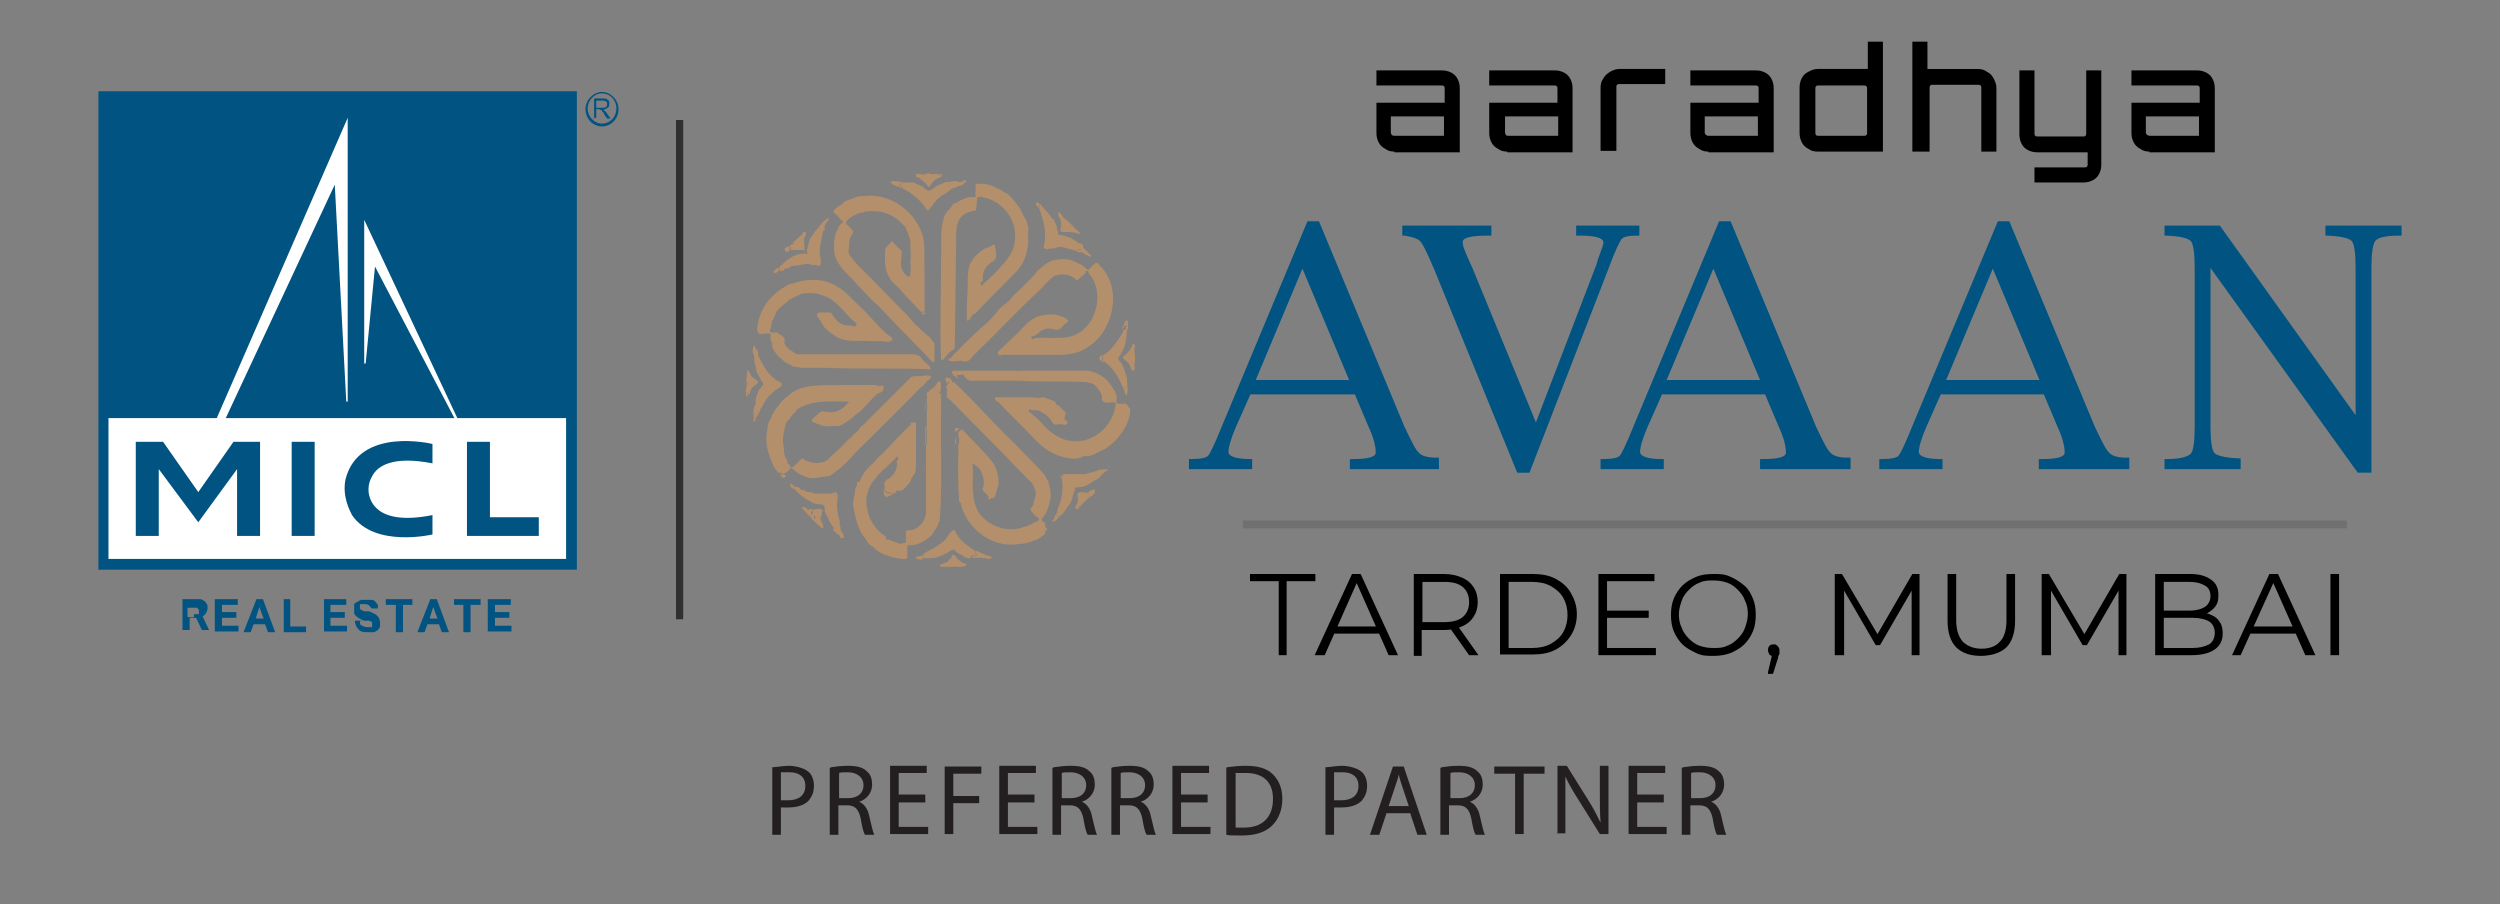 <?xml version="1.0" encoding="UTF-8"?>
<svg xmlns="http://www.w3.org/2000/svg" version="1.1" viewBox="0 0 348 125.9">
  <rect x="0" y="0" width="348" height="125.9" fill="#808080" stroke="none"/>
  <defs>
    <style>
      .cls-1 {
        stroke: #303030;
      }

      .cls-1, .cls-2 {
        fill: none;
        stroke-miterlimit: 10;
      }

      .cls-3 {
        fill: #015481;
      }

      .cls-4 {
        fill: #fff;
      }

      .cls-2 {
        stroke: #707070;
        stroke-width: 1.1px;
      }

      .cls-5 {
        fill: #231f20;
      }

      .cls-6 {
        fill: #b48f6c;
      }
    </style>
  </defs>
  <!-- Generator: Adobe Illustrator 28.6.0, SVG Export Plug-In . SVG Version: 1.2.0 Build 709)  -->
  <g>
    <g id="Layer_1">
      <g>
        <g>
          <path class="cls-3" d="M83.8,17.6c-1.3,0-2.3-1.1-2.3-2.4s1.1-2.4,2.3-2.4,2.3,1.1,2.3,2.4-1,2.4-2.3,2.4M82.7,16.5v-2.8h1.2c.3,0,.4,0,.6.1,0,.1.2.1.3.3,0,.1,0,.3,0,.4,0,.2,0,.4-.2.5s-.3.2-.6.3c0,.1.2.1.2.1,0,.1.2.2.3.4l.5.7h-.5l-.4-.6c0-.2-.2-.3-.3-.4,0-.1,0-.2-.2-.2s0-.1-.2-.1h-.4v1.2h-.4s0,.1,0,.1ZM83.1,15h.8c.2,0,.3,0,.4-.1,0,0,.2-.1.2-.2,0-.1,0-.2,0-.3s0-.2-.2-.3-.2-.1-.5-.1h-.8v1ZM83.8,13h0c-1.1,0-2,1-2,2.1s.9,2.1,2,2.1,2-.9,2-2.1-.9-2.1-2-2.1"/>
          <rect class="cls-3" x="13.7" y="12.7" width="66.6" height="66.6"/>
          <rect class="cls-4" x="15.1" y="58.2" width="63.7" height="19.6"/>
          <polygon class="cls-4" points="64.6 60.2 50.7 30.6 50.7 50.6 50.9 50.6 52.2 37.1 64.3 60.2 64.6 60.2"/>
          <polygon class="cls-4" points="48.4 16.4 29.3 60.2 30.4 60.4 46.6 25.7 48.2 55.9 48.4 55.9 48.4 16.4"/>
          <polygon class="cls-3" points="33 65.3 27.6 72.7 22.1 65.3 22.1 74.6 18.9 74.6 18.9 61.5 22.7 61.5 27.6 68.5 32.5 61.5 36.2 61.5 36.2 74.6 33 74.6 33 65.3"/>
          <rect class="cls-3" x="40.6" y="61.5" width="3.2" height="13.1"/>
          <polygon class="cls-3" points="68.2 72 68.2 61.5 65 61.5 65 74.6 67.1 74.6 68.2 74.6 75 74.6 75 72 68.2 72"/>
          <path class="cls-3" d="M60.2,64.5v-2.7s-10.2-2.5-12.1,4.9c-.5,2.4.6,4.4.9,5,3.1,4.6,11.2,2.7,11.2,2.7v-2.7c-8,1.6-8.8-2.2-8.9-3.3v-.4c0-.6.2-1.2.5-1.7.7-1.4,2.8-2.9,8.4-1.8"/>
          <path class="cls-3" d="M25.4,83.4h1.6c.4,0,.7,0,.9,0,.2,0,.4.2.6.3.1,0,.2.3.3.4.1.2.1.3.1.5,0,.3-.1.5-.2.7s-.3.4-.5.5l.9,1.9h-1l-.8-1.7h-.9v1.7h-1v-4.4ZM27,85.5c.2,0,.3,0,.4,0,.1,0,.2,0,.2,0q.1,0,.1-.2v-.3c0,0,0-.2-.1-.2,0,0-.1,0-.1-.2q-.1,0-.3,0h-1.1v1.3h.9ZM30,83.4h3.1v.8h-2.2v1h2v.8h-2v1.1h2.3v.8h-3.3v-4.5h.1ZM35.7,83.4h.9l1.7,4.6h-1l-.4-1.1h-1.6l-.4,1.1h-1l1.8-4.6ZM36.7,86.1l-.6-1.6-.5,1.6h1.1ZM39.4,83.4h1v3.8h2.2v.8h-3.1v-4.6s-.1,0-.1,0ZM45.1,83.4h3.1v.8h-2.2v1h2v.8h-2v1.1h2.3v.8h-3.2v-4.5ZM50.1,86.5c0,.3,0,.5.3.6s.4.2.7.2.3,0,.4,0c0,0,.2,0,.3,0q0,0,0-.2v-.2c0,0,0-.2,0-.3,0,0-.3-.2-.5-.2h-.6c-.2,0-.4-.2-.6-.3-.2,0-.3-.2-.5-.3,0,0-.2-.2-.3-.4,0-.2,0-.3,0-.6s0-.4,0-.6c0-.2.2-.3.4-.4s.3-.2.6-.3c.2,0,.5,0,.7,0,.3,0,.6,0,.8,0s.4.2.5.3c0,0,.2.3.3.4,0,.2,0,.3,0,.5h-.9c0,0-.2-.3-.3-.4s-.3-.2-.6-.2-.3,0-.4,0c0,0-.2,0-.3,0q0,0,0,.2c0,0,0,0,0,.2,0,.2,0,.3.2.4,0,0,.3.2.5.2h.6c.5.2.9.4,1.1.6.2.2.4.5.4,1s0,.4,0,.5c0,.2-.2.3-.3.5,0,0-.3.2-.5.3-.2,0-.5,0-.8,0-.6,0-1.1,0-1.4-.4-.3-.3-.5-.7-.5-1.2,0,0,.9,0,.9,0ZM55.1,84.2h-1.4v-.8h3.7v.8h-1.3v3.8h-1v-3.8ZM59.9,83.4h.9l1.7,4.6h-1l-.4-1.1h-1.6l-.4,1.1h-1l1.8-4.6ZM60.9,86.1l-.6-1.6-.5,1.6h1.1ZM64.6,84.2h-1.4v-.8h3.7v.8h-1.4v3.8h-1v-3.8h0ZM68,83.4h3.1v.8h-2.2v1h2v.8h-2v1.1h2.3v.8h-3.3v-4.5h0Z"/>
        </g>
        <g>
          <path class="cls-6" d="M141.3,33.2c.2-2.9-2-5.5-4.9-5.8-.3,0-.4.1-.4.4s-.1.8-.1,1.2-.1.3-.2.3c-2.8.5-2.6,2.3-2.6,4.7-.1,4.8-.1,9.5-.2,14.3,0,.2-.1.3-.2.4-.5.2-.7.6-1,.9-.2.2-.4.6-.7.5-.2-4.6,0-9.4,0-14.1.1-1.9-.2-3.9.4-5.7.2-.8.9-1.2,1.3-1.9.1-.2.3-.1.5-.2.6-.4,1.2-.7,2-.8.2,0,.7.2.6-.2-.1-.4.1-.9,0-1.2-.2-.6.6-.4,1-.4.9,0,1.8.5,2.6.9.3.2.6.4.9.5.9.9,1.7,1.9,2.2,3.1.1.2.3.4.4.7.1.5.4,1,.2,1.6.2,1.9-.3,4.1-1.7,5.5-1.9,1.9-3.8,3.8-5.7,5.8-.5,0-.5.6-.8.8-.5.5-.3-.5-.3-.8-.1-1.3.1-2.6.1-4s0-1.9.3-2.9c.5-1,1.3-1.8,2.3-2.3.3,0,.6-.2.9-.4.2-.2.3,0,.3.2.1.8.5,1.8-.5,2.2-.7.5-1.2,1.2-1.2,2.1s0,.5-.2.6c-.2.4,0,.8.3.3.9-.8,1.8-1.6,2.6-2.6,1.1-1.1,1.8-2.5,1.8-3.7Z"/>
          <path class="cls-6" d="M109.1,47.7c.3.5.6.9,1.2,1.2.3.2.5.5.9.4,5.1,0,10.3,0,15.3,0,.6,0,1.5,0,1.8.6.2.3.4.5.7.7.2.2.4.3.5.6.1.2-.1.3-.2.2-4.8-.2-9.6,0-14.3-.2-.9,0-1.8,0-2.6,0-.3,0-.7,0-1,0-.5-.2-.9,0-1.3-.4-.6-.2-1-.5-1.4-.9-.6-.4-.9-1-1.2-1.6,0,0,0-.2,0-.3v-.2c-.8-1.4.8-1.5-1.7-1.3-.2,0-.5-.5-.4-.7.2-2.5,1.6-4.5,3.7-5.8.3-.2.7-.5,1.2-.5,1.2-.5,2.4-.6,3.7-.5,1.8.2,3.3,1.2,4.5,2.5.9.9,1.9,1.8,2.7,2.7.9.9,1.7,2,2.8,2.7.2,0,.2.2.2.4s-.2,0-.3.2c-.3.2-.7,0-1,0-.5,0-1.1,0-1.6,0-1.6-.2-3.5.3-5-.7-.5-.4-1.1-.7-1.6-1.3-.3-.5-.5-1-.9-1.4-.2-.2,0-.6.3-.6h1.3c.2,0,.3,0,.4.2.5.9,1.3,1.7,2.4,1.6.3,0,.8.3,1,0,0-.2,0-.2,0-.3-1.6-1.2-2.7-3.4-4.8-3.9-.7-.3-1.3-.3-2.1-.3s-1.6.5-2.4.9c-.5.5-1,.8-1.5,1.3s-.5,1-.8,1.5-.2,1-.4,1.4c-.2.6.7.3,1.1.4.2.5.7.4.9.8h0c0,.5,0,.6.1.6Z"/>
          <path class="cls-6" d="M153,36.9c3.3,3,2.1,9-1.4,11.3-1.2.9-2.6,1.2-4.1,1.2-2.5,0-5,0-7.4,0-.2,0-.5,0-.7,0-.2.2-.4,0-.5-.2s.1-.3.2-.4c1.2-1.2,2.4-2.2,3.5-3.4.5-.6,1.2-1.1,2-1.4,1-.2,2-.4,3,0,.2,0,1.6.6.9.9-.3.2-.5.4-.7.7-.2.2-.6.4-.9.3-.9-.3-1.6-.2-2.3.4-.2.2-.5.5-.9.5-.2,0-.2.2-.1.3.1.2.2.2.3,0,1.9-.3,4,.3,5.8-.5,3.1-1.4,4.1-6.2,1.8-8.6,0,0,.1-.3-.2-.3s-.1.2-.2.3c-.2.2-.5.5-.7.6-.4.5-.5.5-1,0-.9-.5-1.7-.5-2.6-.2-.8.5-1.3,1.2-2,1.9-3.2,3-6.2,6.2-9.4,9.3-.3.4-.7.9-1.3.7-.4-.2-.8,0-1.2,0-.3,0-1.2,0-.8-.4.4,0,.5-.5.8-.7,1.2-1.2,2.4-2.4,3.6-3.5.8-.6,1.6-1.4,2.3-2.3.5-.8,1.5-1.2,2-1.9.4-.6,1-1,1.5-1.5.7-.8,1.5-1.4,2.1-2.3.6-.5,1.2-1.1,2-1.4.9-.2,1.9-.4,2.9,0,.6.3,1.4.5,1.9,1.1.2.2.4.2.5,0,.2-.3.5-.5.8-.8.1,0,.2,0,.2,0s0,.2.3.1c0,0-.1,0,0,0h0q-.1,0,0,0Z"/>
          <path class="cls-6" d="M124.8,68.5c0,0-.2,0-.2.2-.5-.2-1,0-1.3-.3,0,0,0-.2-.2-.2v-.3c.2,0,.2-.2,0-.4v-.2h0q0-.2,0-.2c.2,0,.2-.3.4-.4.4,0,.6-.5.9-.7.2-.3.3-.6.4-.9,0-.2.2-.5,0-.7,0-.2.2-.4.2-.6s0-.2,0-.2-.2,0-.2,0c-.4.5-.9.9-1.3,1.3-.9.8-1.7,1.6-2.3,2.6-.5,1-.8,2.1-.5,3.2.2,1.6,1.2,3.1,2.6,4,0,0,0,0,0,.2,0,.2.3.3.5.2.4.3.8.3,1.2.5.3.2.6,0,.9,0,.2,0,.2-.2.2-.2,0-.4,0-.8,0-1.1,0-.4,0-.5.5-.5,1.2,0,2.3-1.3,2.3-2.5v-4.1h0v-5.2c.1,0,.1,0,.1-.2v-2.2c0,0,0-.2-.1-.2h0c.1,0,.1-.2.1-.2v-1.9c.1-.4.1-.9,0-1.2v-.5h0v-.2c.1,0,.2,0,0-.2h0v-.2h0v-.2h0c0,0,0-.2.1-.2q0,0,.1,0c.2,0,.2-.2.2-.3.4-.2.8-.5,1-.9.1-.2.1-.3.3-.3s.3,0,.3.3c-.1.4.1.9-.2,1.2,0,0-.1.2.1.2h.1v.5c-.1,0-.1.2,0,.2v.8h0v1c-.1,5,.2,10.1-.2,15.2,0,.2-.2.2-.2.4-.1.6-.6.9-.8,1.5-.9.8-2,1.6-3.3,1.5-.2,0-.3,0-.2.2,0,.5,0,1,0,1.5,0,0,0,0-.2.2,0,0-.2,0-.2,0-1,0-1.9-.3-2.8-.6-.4-.2-1.1-.5-1.4-.9-.2-.2-.3-.3-.5-.4-.4-.2-.5-.6-.8-1-1-1.2-1.3-2.8-1.6-4.3-.2-.8.2-1.5.2-2.2,0-.4.3-.7.3-1.1s0-.2.2-.2.2,0,.2-.2c.4-1,1.1-1.8,1.9-2.5.4-.4.7-.9,1.2-1.2,1.4-1.5,2.8-3,4.3-4.4h.4c0,1.9,0,3.7,0,5.6s-.2,1.4-.5,2c-.2.2-.2.5-.3.7-.4.4-.7.9-1.2,1.2h-.8Z"/>
          <path class="cls-6" d="M124.4,33.8c.2.3.5.6.9.9.2.2.3.5.2.8,0,.6-.2,1.2,0,1.8.2.5.4.9.9,1.2.2,0,.3,0,.3-.2,0-.5.2-1.1,0-1.7.2-1.1,0-1.8,0-2.9,0-.3,0-.5-.2-.8,0-.4-.3-.7-.4-1.1,0-.2-.2-.4-.4-.5-1-1.2-2.6-2-4.4-1.9-.4,0-.9,0-1.2.2-.5,0-.9.2-1.4.5-.4.2-1.2.7-.8,1.2.3.2.5.5.8.8.2,0,0,.3,0,.4-.4.5-.5,1-.5,1.6s-.2.9,0,1.3c.9,1.4,2.2,2.4,3.3,3.6,1.4,1.4,2.7,2.8,4.1,4.2.8.6,1.3,1.6,2.1,2.2.5.5.9.9,1.4,1.3.4.2.6.7.9,1,.2.8,0,1.6.1,2.3,0,.2,0,.3-.2.4-.2,0-.2-.2-.3-.2-.8-.9-1.6-1.7-2.5-2.6-.9-1-1.9-1.9-2.9-3-.9-.9-1.7-1.9-2.7-2.7-.9-1-1.9-1.9-2.7-2.9-1.2-1.2-2.6-2.4-2.7-4.2,0-1.1,0-2.2.6-3,0-.4.3-.6.6-.8,0,0,0,0,0-.2s0,0-.2-.2c-.2,0-.2-.2-.2-.2-.2-.3-.5-.5-.8-.8,0-.2-.2-.2,0-.3.3-.5.8-.6,1.2-1,.5-.5,1.2-.5,1.7-.8.4-.2.9-.2,1.2-.2,3.7-.5,7.3,2.1,8.3,5.7.3,1.5.1,3.1.2,4.7v5.7c-.2,0-.3,0-.5,0-.9-1-1.9-1.9-2.8-3-.6-.7-1.5-1.2-1.8-2.2-.5-.9-.4-2.1-.4-3.1s.4-.6.4-1c.2,0,.3-.3.6-.3Z"/>
          <path class="cls-6" d="M133.2,52.6c-.1,0-.2-.2-.2-.2h0c0,0,0-.2-.1-.2-.3,0-.2-.4-.1-.6h.2c.1.2.2.2.2,0h.3c0,0,.1,0,.1,0,.5,0,1.2,0,1.7,0,0,0,.2,0,.2,0h3.9c.1,0,.2,0,.2,0h.5c0,0,.1,0,.2,0h.5q.1,0,.2,0h.5c.1.2.2,0,.3,0h6.9c.7,0,1.3,0,2,0s.1,0,.2,0h.4s.1,0,.1,0c1.4.2,2.6,1,3.3,2.1.4.6.9,1.3.7,2,0,.3.1.6.5.5.3,0,.6,0,.9,0,.1.2.3.4.4.6h.1c.2,2.1-1.8,4.8-3.7,5.8-.8.3-1.5.9-2.3.9s-.5,0-.8.2c-.7.2-1.4.2-2.1,0-1.7-.3-3.2-1.3-4.4-2.6-1.6-1.7-3.3-3.3-5-5.1-.2-.2-.5-.2-.5-.5s-.1-.2.1-.2c.9,0,1.9,0,2.9,0h2c.5,0,1,.2,1.6,0,.1,0,.2,0,.2,0,.4.2.9.3,1.3.5.2,0,.3.2.4.4,0,0,.1.2.2.2.3,0,.5.4.7.6.2.2.4.2.4.5h0v.3c-.2.4-.2.6.3.9,0,.7-1.1.2-1.6.4-.2,0-.4,0-.5-.3-.4-.7-1-1.2-1.8-1.6-.5-.2-.9,0-1.3-.2-.2,0-.2,0-.2.2s.1.2.2.2c.3.2.5.5.8.7s.5.5.7.7c1.6,1.9,3.8,3.2,6.4,2.4,2.1-.7,3.7-2.6,4-4.9.1-.2,0-.3-.2-.3-.6,0-1.8.3-1.7-.6,0-.7-.5-1.2-.9-1.7-.4-.4-.9-.4-1.3-.5-3-.2-6.1,0-9.1-.2-2.3,0-4.6,0-6.9,0-.5,0-.9-.5-1.2-.9-.5.2-.7,0-.8.1Z"/>
          <path class="cls-6" d="M122.3,54.7c-1.2.9-2,2.3-3.3,3.1-.4.5-1,.8-1.6,1.2-.5.4-1.1.3-1.7.3-.9.2-1.7-.2-2.6-.6-.5-.2.8-1,.9-1.2.2-.2.5-.3.9-.2,1.2.3,2.4-.2,3.1-1.2.4,0,.2-.5,0-.2-2.5,0-5.1-.3-7.2,1.2,0,.4-.5.5-.7.9s-.5.6-.7.9c-.2.9-.5,1.9-.4,2.8.2.9,0,1.7.6,2.4,0,0,0,.2,0,.3,0,.2.3.2.4.5,0,.2.3.3.5,0,.3-.3.6-.5.9-.9.2-.2.4-.2.6,0s.5.2.7.3c.6.2,1.3.2,2,0,.2,0,.3-.2.5-.3.9-.9,1.9-1.7,2.7-2.6.2-.3.4-.4.6-.5.2-.5.9-.7,1.1-1.2.2-.4.6-.5.9-.9.2-.2.5-.5.7-.7,1.9-1.9,3.7-3.7,5.6-5.6.6-.3,1.3,0,1.9-.2.3,0,.8-.2.9.2,0,0-.1.2-.2.3-.5.2-.7.9-1.2,1.1-3,3.1-6.2,6.2-9.3,9.3-1,1.2-2.2,2.3-3.5,3.1,0,0-.2,0-.2,0-.9,0-1.7.4-2.6.2-.8-.2-1.6-.6-2.2-1.2-.3-.2-.4-.2-.6.2-.2.2-.5.3-.7.5-.2-.2-.5-.2-.8-.2h0c-.2-.4-.5-.6-.6-.9-.7-1.5-1.3-3.3-.9-4.9,0-.7.2-1.4.6-1.9,0-.2,0-.3.2-.5.2-.5.6-.9.9-1.3.3-.5.8-.9,1.2-1.2,1.9-1.8,4.8-1.4,7.2-1.5,1.6,0,3.3,0,5,0,.6.2.6.5.5.8Z"/>
          <path class="cls-6" d="M131.8,55.1v-.2c.1-.3.2-.5,0-.9h0c.1-.3,0-.4.1-.6h.1q.1,0,.2-.2c.1-.2.2-.2.4,0,.1,0,.2,0,.2,0,3,2.8,5.6,5.9,8.6,8.7,1.3,1.4,2.7,2.7,4,4.2.2.2.2.6.5.8.1,0,0,.3.1.5.5,1.2.2,2.8-.4,4-.2.5-1,.9-.3,1.3q.1,0,.2.2c0,.5.1,1-.1,1.5-.4.2-.5.5-.9.6-.2.2-.3.2-.5.2-.9.5-1.9.5-2.9.6-3,.2-5.9-1.9-7-4.6-.1-.3-.3-.6-.3-1s0,0-.1-.2c-.2,0-.2-.3-.2-.5-.2-2.6-.1-5.1-.1-7.7.2-.2.1-.4.1-.6s.1-.2-.1-.3v-.5h0c-.1-.5.5-.4.5-.7,1.4,1.6,3,3,4.3,4.7.6.9.8,1.9.8,3-.2.6-.3,1.3-.6,1.9-.2,0-.3,0-.5,0-.3,0-.4-.5-.7-.6-.2-.2-.3-.3-.4-.5-.1,0-.1-.2,0-.2.3-.9.1-1.7-.3-2.5-.2-.5-.6-.5-.9-.9-.1-.2-.2,0-.2,0,.1,2.2-.3,4.6.7,6.5,1.2,2,3.7,3,6,2.4.5-.2,1.1-.3,1.6-.6.2-.2.5-.2.8-.4.2-.2.2-.4-.1-.5-.4-.2-.5-.5-.8-.8s-.1-.5.1-.7c.2-.2.2-.5.2-.7.2-.5.4-1,.2-1.6-.1-.2-.2-.4-.2-.5-.1-.3-.3-.5-.5-.7-.5-.4-.8-.9-1.2-1.2-3.3-3.5-6.7-6.8-10-10.2-.3-.1-.2-.3-.4-.4Z"/>
          <path class="cls-6" d="M105.4,57.9c0,0,0,.2-.2.2,0-.2-.2-.3-.2-.5,0-.3,0-.7,0-1,.2-.2.2-.5.2-.8,0-.5.2-.9.4-1.4,0-.2.2-.2.3-.4.2-.3.5-.6.2-.9s-.2-.2-.2-.3c-.2-.2-.2-.5-.4-.7-.3-.4-.2-.9-.4-1.4-.2-.5,0-.9-.2-1.4-.2-.3-.2-1,.2-1.3,0,0,0,0,0,.2,0,.2,0,.3.2.4.2.2.3.5.2.8.6,1.2,1.2,2.5,2.3,3.3.2.2.5.4.8.5s.3.5,0,.7c-.5.3-1,.6-1.4,1.1-.5.4-.7.9-1,1.4-.2.3-.4.6-.5,1-.2,0-.2,0-.2.2h0c-.2-.3-.3.1-.1.3Z"/>
          <path class="cls-6" d="M153.9,65.6h0q-.3,0-.2.2c-.2.2-.5.4-.6.6-.2.2-.5.4-.8.5-.7.5-1.4,1-2.3.9-.3,0-.4.2-.4.5-.3.6-.3,1.3-.7,1.9-.5.5-.7,1.2-1.3,1.6-.1,0-.1.2-.2.2,0-.3-.3-.2-.4-.4.2-.3.2-.6.3-1,.6-1.2.7-2.7.5-3.9h0v-.3c.2,0,.2-.2.2-.4.5,0,1.2,0,1.7,0,.4,0,.8,0,1.2,0,.8-.2,1.6-.3,2.3-.7.1.2.2.2.3,0,0,0,.2,0,.4.2Z"/>
          <path class="cls-6" d="M149.9,35c-.3-.2-.6-.2-.9-.3-.7-.2-1.4-.5-2-.2-.4.2-.8,0-1.2.2-.3,0-.6-.2-.5-.5.5-1.8-.1-3.7-.7-5.3.1-.2.2-.2.2-.5.2.1.2.3.4.5.3.3.6.6.9,1,.2.2.2.5.5.6.1,0,.1,0,.1,0,0,.5.5.8.4,1.2,0,.2.2.5.2.8s.2.2.3.2c.9.2,1.6.4,2.3,1,.3.2.8.2.9.5,0,.4-.1.5-.5.5-.3,0-.4.1-.4.2Z"/>
          <path class="cls-6" d="M108.4,37.3c.9-1,2.1-2,3.5-2s.3,0,.4-.3c.2-.9.3-1.7.9-2.4.2-.2.2-.3.3-.5.5,0,.6-.8,1.1-.2,0,0,0,0,0,.2-.2.9-.5,2.1-.5,3.1,0,.4.5,1.9-.2,1.8-.3-.2-.8,0-1.1-.2-.7-.2-1.5.2-2.3.2s-.2.2-.4.2-.5.2-.7.2-.2,0-.3.2c-.2.2-.4,0-.5.2-.1-.2-.1-.3-.1-.5Z"/>
          <path class="cls-6" d="M110.6,67.7c.3.2.7,0,.9.5.2,0,.5,0,.7.2.3.2.8,0,1.1.3h2.4c.3,0,.6.2.9.2,0,.9-.2,1.6,0,2.3,0,.5.2.9.3,1.4,0,.2,0,.4,0,.6-.2.2-.5.5-.8.4,0-.2-.2-.3-.3-.5-.2-.2-.3-.5-.5-.9-.2-.5-.6-.9-.5-1.5,0-.3-.2-.5-.6-.5-.9,0-1.4-.4-2.1-.8-.6-.4-1.1-.9-1.6-1.4,0,0-.2-.3.1-.3Z"/>
          <path class="cls-6" d="M156.9,45.8c-.1,1.3-.2,2.7-1.1,3.8-.2.2-.2.4,0,.6.5.5.7,1.2.9,1.9.2.4.2.9.2,1.3h0c.1.2,0,.3,0,.3-.3,0-.2.4-.5.4-.6-1.3-1.3-2.8-2.6-3.7,0-.2-.2,0-.2,0,0,0-.1,0-.1,0,0-.3.1-.7.1-1,.8-.4,1.4-1.2,1.9-1.9.3-.5.8-1,.9-1.6.2,0,.3,0,.3-.2s.1-.2.2-.2.1.2.1.2c-.2,0-.2.2,0,.3Z"/>
          <path class="cls-6" d="M133,26.1c-.7.1-1.1.8-1.7,1-.5.3-1.2.9-1.5,1.5-.2.2-.4.4-.5.6-.1.2-.2,0-.3,0-.8-1.3-2-2.3-3.4-3,0-.2,0-.3-.2-.4-.2-.1,0-.2,0-.2,0-.1.2-.1.2-.2h.9c0,.2,0,.1.2,0,.5-.1,1,.3,1.5.5.4.1.6.5.9.6q.2.1.4,0c.2-.2.5-.3.7-.5.3-.2.7-.3,1.1-.5.2-.1.4-.2.5-.2.4.1.8-.1,1.2-.1s.2-.1.2,0c0,.4,0,.8-.2,1Z"/>
          <path class="cls-6" d="M135,77.7c-.2,0-.5,0-.8-.2-.4-.4-1-.4-1.3-.9-.2-.2-.4,0-.5,0-.9.6-2,1.2-3.2,1.1-.2,0-.5,0-.7,0,0-.2,0-.3.1-.4s0,0-.1-.2c1-.6,2.2-1.1,3-1.9.3-.2,1.1-2,1.5-1.2.5,1.2,1.6,1.9,2.6,2.6.2.2.2.4.2.5.1,0,.2.2,0,.2-.1,0-.2,0-.2,0s-.1-.2-.2,0c0,0-.3,0-.4.4Z"/>
          <path class="cls-6" d="M147.6,31.8c.2-.3.1-.8,0-1.2,0-.2-.1-.2-.2-.4-.2-.2-.1-1,.2-.5.3.3.5.8,1,1,.5.5,1,1.1,1.6,1.6.1,0,.2.2.1.2-.1.2-.2,0-.2,0-.6-.2-1.2-.2-1.9-.2-.6,0-.6,0-.6-.5Z"/>
          <path class="cls-6" d="M158,48.2c-.2.5,0,1,0,1.6s-.1.7-.1,1.1c.1.2.1.7-.2.7s-.2-.2-.2-.2c-.2-.4-.3-.9-.7-1.1-.2-.2-.7-.5-.4-.7.5-.4,1-.9,1.2-1.5,0-.2.1-.2.2-.2,0,0,.2.1.2.3Z"/>
          <path class="cls-6" d="M134.6,78.6c-.5.5-1.6.2-2.3.3-.4,0-.9,0-1.2,0-.2,0-.2,0-.2-.2,0-.2.1-.2.2-.2.2,0,.5-.2.8-.3.2,0,.1-.3.3-.4.4,0,.2-.9.7-.5.3.5.7.8,1.2,1.1.1,0,.3,0,.5.2Z"/>
          <path class="cls-6" d="M131.1,24.6c-.6.2-1.2.5-1.5,1.1-.2.4-.4.4-.6,0-.3-.4-.7-.6-1-.9,0-.1-.2-.1-.3-.1s-.2-.1-.2-.2,0-.2,0-.2c.3-.3.9.1,1.2,0,0-.1.1-.1.2-.1,0,.1.1.1.1,0q.1-.1.2-.1c.3.2.6.2.9.1h.4c0,.3.4.1.5.4Z"/>
          <path class="cls-6" d="M109.9,34.3c0,0,.2-.2.3-.3.2,0,.3,0,.3-.3.4-.5.9-.8,1.3-1.2.2,0,.2,0,.4,0,0,0,0,.2,0,.2-.5.5-.2,1.2-.2,1.9s0,.2-.2.2c-.4,0-.7,0-1.1,0h-.6c-.1-.2-.1-.4-.1-.5,0,0,0,0,0,0Z"/>
          <path class="cls-6" d="M103.9,54.2v-.4c.2-.3.2-.5,0-.9,0-.4.3-.5.5-.9h0c.2.5.5.6.9.9.3.3.3.4,0,.6-.4.3-.8.5-.9,1.1,0,.2,0,.3-.3.3,0,0,0-.2,0-.3-.2,0,0-.2-.3-.4Z"/>
          <path class="cls-6" d="M151.5,69.3c-.2.3-.5.5-.7.7s-.3.5-.6.5c-.2,0-.2,0-.4,0v-.2c.4-.4.2-.9.2-1.2-.2-.9.9-.5,1.4-.5,0,0,0,0,.1,0,.6.3-.2.3,0,.7Z"/>
          <path class="cls-6" d="M114.2,72c0,.5.3.8.4,1.2,0,.2,0,.5-.2.3-.6-.5-1.2-.9-1.6-1.6-.5-.2-.7-.9-1.2-1.1.2-.5.5,0,.8,0-.2.5.8,0,.5.5,0,.3,0,.5.2.4.2,0,.2,0,.2.2,0,.2,0,.5.3.2h0c.4.1.5,0,.5,0Z"/>
          <path class="cls-6" d="M114.2,72c0,.2-.2.3-.4.2h0c-.3.3-.2,0-.3-.2,0,0,0-.2-.2-.2-.3,0-.4-.2-.2-.4.3-.5-.7,0-.5-.5.2,0,.3,0,.5,0,0,.2.2,0,.3,0,.3,0,.6-.2.9,0,.2,0,.2.2.2.3-.2,0,0,.4-.2.7Z"/>
          <path class="cls-6" d="M135,77.7c.2-.2.4-.2.5-.4,0,0,.1,0,.2,0,.1.2.2.2.2,0,.2,0,0-.2,0-.2-.1-.2-.1-.4-.2-.5.7.2,1.2.6,1.9.8.2,0,.4,0,.4.2,0,.2-.2.2-.5.2-.8-.3-1.8,0-2.5-.3Z"/>
          <path class="cls-6" d="M150.5,51.7c0,0-.1,0-.2,0-.7,0-1.3,0-2,0h-6.9c-.1,0-.2,0-.3,0,3.2,0,6.3,0,9.4,0Z"/>
          <path class="cls-6" d="M116,73.6c.4,0,.6-.2.8-.4.2,0,.2.2.2.3,0,.4.2.6.4.9,0,.2.2.5,0,.5-.2,0-.3,0-.4,0,0-.4-.7-.7-1.1-1.2Z"/>
          <path class="cls-6" d="M114.6,32c-.5-.6-.6.2-1.1.2.5-.5.8-1.2,1.4-1.6,0,0,.2,0,.2-.2s0,0,.2,0c.2.2,0,.3-.2.5-.2.3-.4.5-.3.9,0,.2,0,.3-.2.3Z"/>
          <path class="cls-6" d="M149.9,35c0,0,.1-.2.2-.2.4,0,.5,0,.5-.5.4.4.8.8,1.2,1.2.1,0,.2.2.1.2-.1,0-.2,0-.2,0-.3-.2-.7-.2-.9-.5-.3-.2-.7,0-.9-.2Z"/>
          <path class="cls-6" d="M104.5,52h0c-.2.3-.5.5-.5.9s0,.6,0,.9c-.2-.7,0-1.5,0-2.2s0-.2,0-.2,0,0,0,.2,0,0,0,0c.2,0,.3.1.3.3Z"/>
          <path class="cls-6" d="M125.5,25.4c0,.1,0,.1-.2.2s-.2.2,0,.2c.2.1.2.2.2.4-.5-.3-1.2-.3-1.6-.9.6-.2,1.1,0,1.6,0Z"/>
          <path class="cls-6" d="M133,26.1c0-.2.1-.5.1-.8.4,0,.8.1,1.1-.2.1-.1.2,0,.3.1s-.1.2-.2.2c-.3.5-.8.4-1.3.7Z"/>
          <path class="cls-6" d="M123,68.2c0,0,.2,0,.2.2.3.5.9.2,1.3.3-.8.3-1.5,1.1-1.5-.5Z"/>
          <path class="cls-6" d="M151.5,69.3c-.2-.4.5-.5-.1-.8,0,0,0,0-.1,0,.2,0,.3,0,.5-.2s.3,0,.5-.2c.1,0,.1,0,.1.2.1.6-.6.7-.9,1.1Z"/>
          <path class="cls-6" d="M145,74.4c.2-.5.1-1,.1-1.5.2.2.5.5.6.7.1,0,.2.2,0,.2-.2.1-.5.4-.7.6Z"/>
          <path class="cls-6" d="M105,56.6c0,.3.2.7,0,1,0,.2.2.3.2.5,0,.2,0,.6-.3.6s0,0,0-.2c.1-.5-.2-1.4.1-1.9Z"/>
          <path class="cls-6" d="M122.3,54.7c0-.3,0-.6,0-1,.2,0,.4,0,.5,0,0,0,.2,0,.2,0,0,.2,0,.3,0,.4,0,.2-.2.4-.5.6Z"/>
          <path class="cls-6" d="M156.4,54.1c.3,0,.2-.4.5-.4.1.5.1.9-.1,1.4-.2-.3-.3-.7-.4-1Z"/>
          <path class="cls-6" d="M128.4,77.3c.1,0,.2,0,.1.2-.1.2-.1.3-.1.4-.3,0-.6,0-1-.2.3-.4.8-.2,1-.4Z"/>
          <path class="cls-6" d="M146.9,71.7c.2,0,.5,0,.4.4-.2.3-.4.4-.6.5,0,0-.1,0-.2,0,0,0-.1,0,0-.2.3-.1.3-.5.4-.8Z"/>
          <path class="cls-6" d="M109,47.4c-.2-.4-.8-.3-.9-.8.7-.1.8,0,.9.8Z"/>
          <path class="cls-6" d="M132.5,53.3c0,0-.1.2-.2,0-.2-.2-.3-.2-.4,0,0,0-.1,0-.2,0,.1-.2-.2-.4-.1-.5,0-.2.1-.3.4-.2.3,0,.4.2.5.4Z"/>
          <path class="cls-6" d="M156.9,45.8c0,0,0-.2-.1-.3,0,0,.1-.2-.1-.2s-.2,0-.2.2c-.1.2-.2.3-.3.2.2-.2.2-.5.4-.9,0,0,.1-.2.2-.2s.2,0,.2.2c0,.5,0,.7,0,1Z"/>
          <path class="cls-6" d="M153.5,49.4c0,.3-.1.7-.1,1-.5-.4-.5-.8.1-1Z"/>
          <path class="cls-6" d="M108.4,37.3c0,.2,0,.3,0,.4-.2.2-.5.5-.7.2,0,0,0-.2,0-.2.2,0,.2-.3.5-.4Z"/>
          <path class="cls-6" d="M109.9,34.3c.2,0,0,.2,0,.2,0,0,0,.2,0,.3,0,.2-.3.4-.5.2-.4-.3,0-.6.3-.7Z"/>
          <path class="cls-6" d="M128.8,59.4c.1,0,.1,0,.1.2v2.2c0,0,0,.2-.1.2,0-.9,0-1.7,0-2.6Z"/>
          <path class="cls-6" d="M153.9,65.6c-.2,0-.3-.2-.5,0-.1,0-.2,0-.3,0,.4,0,.7-.4,1.1-.3h0c0,.2-.2.2-.3.4Z"/>
          <path class="cls-6" d="M148.3,59.2c-.5-.2-.6-.5-.3-.9.1.3.3.5.3.9Z"/>
          <path class="cls-6" d="M133.5,59.7c-.1.3-.5.2-.5.5-.2-.4,0-.9.5-.5Z"/>
          <path class="cls-6" d="M108.6,66c.2,0,.5,0,.8.2,0,.2-.2.3-.3.3-.4,0-.3-.3-.5-.5Z"/>
          <path class="cls-6" d="M149.9,70.5c.2,0,.3,0,.4,0,0,.2-.2.2-.2.3-.1,0-.2.2-.3,0-.3-.3,0-.3.1-.5Z"/>
          <path class="cls-6" d="M110.6,67.7c-.3,0-.2.2-.2.4-.2-.2-.5-.4-.4-.8.3.2.5.2.6.4Z"/>
          <path class="cls-6" d="M144.7,28.4c.1.2-.1.3-.2.5-.1-.2-.5-.5-.2-.7.1-.1.2.1.2.1,0-.1.2,0,.2.1Z"/>
          <path class="cls-6" d="M116.6,68.9c-.3,0-.6-.2-.9-.2.2-.2.5,0,.5-.2.1,0,.3,0,.4.4Z"/>
          <path class="cls-6" d="M103.9,54.2c.2.2,0,.4.2.6,0,0,0,.2,0,.3-.3.4-.3-.7-.3-.9Z"/>
          <path class="cls-6" d="M156.8,57.2h0c-.1-.2-.4-.4-.5-.6.5,0,.6,0,.5.6Z"/>
          <path class="cls-6" d="M132.8,51.6c0,.2-.2.5.1.6.1,0,.1.2.1.2-.3,0-.4-.4-.5-.5,0-.3.2-.3.3-.3Z"/>
          <path class="cls-6" d="M152.9,36.9c0,0,0,.2-.1.2s-.1,0-.2-.2c0,0-.1,0-.2,0,0-.3.5-.4.5,0h0q-.1,0,0,0t0,0Z"/>
          <path class="cls-6" d="M128.8,56c.1.4.1.9,0,1.2,0-.3,0-.7,0-1.2Z"/>
          <path class="cls-6" d="M131.1,24.6c-.1-.3-.5-.2-.6-.3.2-.1.5-.2.6.1.1,0,.2,0,0,.2Z"/>
          <path class="cls-6" d="M130,24.3c-.3.2-.6.2-.9-.1.3,0,.6,0,.9.1Z"/>
          <path class="cls-6" d="M124.4,33.8c-.2,0-.3.3-.5.3,0-.2,0-.4.3-.5,0,0,0,0,.2.2Z"/>
          <path class="cls-6" d="M112.1,32.6c-.2,0-.2-.2-.4,0,0,0,0-.4.3-.3.2,0,.3,0,0,.4Z"/>
          <path class="cls-6" d="M105.4,57.9c-.2-.2-.2-.5.2-.5,0,.2,0,.3-.2.5Z"/>
          <path class="cls-6" d="M133,61c.2,0,.1.2.1.3,0,.2.1.5-.1.6-.1-.2,0-.6,0-.9Z"/>
          <path class="cls-6" d="M128.3,43.5c.2,0,.3,0,.5,0,.1.4-.5.3-.5,0Z"/>
          <path class="cls-6" d="M137.5,69.2c.2,0,.3,0,.5,0,0,.4-.4.4-.5,0Z"/>
          <path class="cls-6" d="M131.8,54.2c.2.2.1.5,0,.9v-.9Z"/>
          <path class="cls-6" d="M123.7,75.2c-.2,0-.5,0-.5-.2s0-.2,0-.2c0,.2,0,.3.4.4Z"/>
          <path class="cls-6" d="M127.1,59h-.4c0,0,0-.2.3-.2,0,0,0,0,0,.2Z"/>
          <path class="cls-6" d="M118,55.8c.3-.2.5.2,0,.2,0-.1,0-.2,0-.2Z"/>
          <path class="cls-6" d="M147.9,66.1c0,.2,0,.3-.2.4-.1,0-.1-.3.2-.4Z"/>
          <path class="cls-6" d="M131.8,53.6c0,.2.1.3-.1.5,0-.2,0-.4.1-.5Z"/>
          <path class="cls-6" d="M110.5,33.6c0,.2-.2.2-.3.3,0,0,.1-.2.3-.3Z"/>
          <path class="cls-6" d="M123.1,67.5q.2.2,0,.4v-.4Z"/>
          <path class="cls-6" d="M113.3,70.9q-.2,0-.3,0c0,0,.2,0,.3,0Z"/>
          <path class="cls-6" d="M129.3,54.4c0,.2-.1.3-.2.3,0,0,.1-.2.2-.3Z"/>
          <path class="cls-6" d="M131.8,55.1c.2,0,.1.2.1.3-.1,0-.1,0-.1-.3Z"/>
          <path class="cls-6" d="M133.2,51.6c-.1.2-.2.2-.2,0,0,0,.2,0,.2,0Z"/>
          <path class="cls-6" d="M133.2,52.6c.1-.2.2,0,.2.2-.1-.1-.2-.1-.2-.2Z"/>
          <path class="cls-6" d="M153.6,65.7q-.1-.2.2-.2c0,.2,0,.2-.2.2Z"/>
          <path class="cls-6" d="M109.1,47.7c-.2,0,0-.2,0-.2,0,.1,0,.2,0,.2Z"/>
          <path class="cls-6" d="M154.2,65.1c0-.2.3,0,0,0h0Z"/>
          <path class="cls-6" d="M105.6,57.4q0-.2.2-.2t-.2.2Z"/>
          <path class="cls-6" d="M139.5,51.6c-.1,0-.2,0-.2,0h.2Z"/>
          <path class="cls-6" d="M153.5,50.4c.1,0,.2,0,.2,0-.1.1-.1,0-.2,0Z"/>
          <path class="cls-6" d="M128.7,64.7v.4c-.1-.1-.1-.2,0-.4Z"/>
          <path class="cls-6" d="M130.9,55.6q-.1,0,0-.2c.1,0,0,0,0,.2Z"/>
          <path class="cls-6" d="M126.5,25.5c0,0-.2.1-.2,0q.2-.1.2,0Z"/>
          <path class="cls-6" d="M140.1,51.6q-.1,0-.2,0h.2Z"/>
          <path class="cls-6" d="M135.4,51.6c0,0-.2,0-.2,0h.2Z"/>
          <path class="cls-6" d="M128.8,55.2q.1,0,0,.2c0,0,0-.2,0-.2Z"/>
          <path class="cls-6" d="M140.7,51.6c0,0-.1,0-.2,0h.2Z"/>
          <path class="cls-6" d="M124.8,68.5h0s0,0,0,0Z"/>
          <path class="cls-6" d="M129,24.3c0,.1-.1.1,0,0q-.1,0,0,0Z"/>
          <path class="cls-6" d="M129,54.9q-.1,0,0,0c-.1,0-.1,0,0,0Z"/>
          <path class="cls-6" d="M130.9,55q-.1,0,0,0c0,0,0,0,0,0Z"/>
          <path class="cls-6" d="M148,58.1c0-.1-.1-.1,0,0q0-.1,0,0Z"/>
          <path class="cls-6" d="M130.9,56.4s0,0,0,0c.1,0,0,0,0,0Z"/>
          <path class="cls-6" d="M151,51.8q-.1,0,0,0c-.1-.1,0,0,0,0Z"/>
          <path class="cls-6" d="M110.5,34.7q0,0,0,0c0,0,0,.1,0,0Z"/>
          <path class="cls-6" d="M114.6,68.7c0,0,0-.1,0,0q0-.1,0,0Z"/>
        </g>
        <line class="cls-1" x1="94.6" y1="16.7" x2="94.6" y2="86.2"/>
        <g>
          <path class="cls-3" d="M174.1,54.8l-2,4.5c-.8,1.8-1.1,3-1.1,3.6s1,1,3,1h.3v1.4h-8.8v-1.4h.4c1.3,0,2.1-.2,2.3-.5.2-.2.9-1.6,1.9-4.1l11.9-28.5h1.6l11.9,28.6c1,2.1,1.6,3.3,2,3.6.3.4,1.1.7,2.3.7h.5v1.6h-12.4v-1.4h.4c2.2,0,3.2-.3,3.2-.9,0-.9-.3-2.1-1-3.6l-1.9-4.5h-14.6c0,0,.1,0,.1,0ZM174.8,52.9h13l-6.5-15.5-6.5,15.5Z"/>
          <path class="cls-3" d="M211.2,65.8l-11.6-28.4c-1-2.3-1.6-3.6-2-3.9-.3-.3-1-.5-2-.7h-.4v-1.4h12.4v1.4h-.5c-2.4,0-3.5.3-3.5.9s.4,1.5,1.4,3.7l8.8,21.4,8.2-21.4c.2-.4.3-.9.4-1.2.4-1.2.8-2.1.8-2.4,0-.7-1.1-1-3.3-1h-.5v-1.4h8.8v1.4h-.5c-1.1,0-1.8.2-2,.5s-.9,1.6-1.8,4.1l-11,28.4s-1.7,0-1.7,0Z"/>
          <path class="cls-3" d="M231.4,54.8l-2,4.5c-.8,1.8-1.1,3-1.1,3.6s1,1,3,1h.3v1.4h-8.8v-1.4h.4c1.3,0,2.1-.2,2.3-.5.2-.2.9-1.6,1.9-4.1l11.9-28.5h1.6l11.9,28.6c1,2.1,1.6,3.3,2,3.6.3.4,1.1.7,2.3.7h.5v1.6h-12.6v-1.4h.4c2.2,0,3.2-.3,3.2-.9,0-.9-.3-2.1-1-3.6l-1.9-4.5h-14.6c0,0,.3,0,.3,0ZM232,52.9h13l-6.5-15.5-6.5,15.5Z"/>
          <path class="cls-3" d="M270.2,54.8l-2,4.5c-.8,1.8-1.1,3-1.1,3.6s1,1,3,1h.3v1.4h-8.8v-1.4h.4c1.3,0,2.1-.2,2.3-.5.2-.2.9-1.6,1.9-4.1l11.9-28.5h1.6l11.9,28.6c1,2.1,1.6,3.3,2,3.6.3.4,1.1.7,2.3.7h.5v1.6h-12.6v-1.4h.4c2.2,0,3.2-.3,3.2-.9,0-.9-.3-2.1-1-3.6l-1.9-4.5h-14.6c0,0,.3,0,.3,0ZM270.9,52.9h13l-6.5-15.5-6.5,15.5Z"/>
          <path class="cls-3" d="M328.2,65.8l-20.5-28.5v22c0,2.1.2,3.3.5,3.7.3.4,1.4.7,3.3.8h.4v1.5h-10.6v-1.4h.4c1.9,0,3-.4,3.3-.8s.5-1.6.5-3.7v-22.1c0-2.1-.2-3.3-.5-3.7s-1.4-.7-3.3-.8h-.4v-1.4h7.7l18.9,26.4v-20.5c0-2.1-.2-3.3-.5-3.7s-1.4-.7-3.3-.8h-.4v-1.4h10.6v1.4h-.4c-1.9,0-3,.3-3.3.8s-.5,1.6-.5,3.7v28.5h-1.9Z"/>
        </g>
        <line class="cls-2" x1="173" y1="73" x2="326.7" y2="73"/>
        <g>
          <path d="M178,91.2v-10.3h-4v-1h9.1v1h-4v10.3h-1.1Z"/>
          <path d="M183,91.2l5.2-11.3h1.2l5.2,11.3h-1.3l-4.7-10.6h.5l-4.7,10.6h-1.4ZM185.1,88.2l.4-1h6.6l.4,1h-7.4Z"/>
          <path d="M196.8,91.2v-11.3h4.2c1,0,1.8.2,2.5.5s1.2.7,1.6,1.3c.4.6.6,1.3.6,2.1s-.2,1.5-.6,2.1-.9,1-1.6,1.3-1.5.5-2.5.5h-3.6l.5-.5v4.1h-1.1ZM198,87.2l-.5-.6h3.5c1.1,0,2-.2,2.6-.7s.9-1.2.9-2.1-.3-1.6-.9-2.1c-.6-.5-1.4-.7-2.6-.7h-3.5l.5-.6v6.8ZM204.5,91.2l-2.9-4.1h1.3l2.9,4.1h-1.3Z"/>
          <path d="M208.8,91.2v-11.3h4.6c1.2,0,2.3.2,3.2.7s1.6,1.1,2.1,2,.8,1.8.8,2.9-.3,2.1-.8,2.9-1.2,1.5-2.1,2-2,.7-3.2.7h-4.6ZM210,90.2h3.3c1,0,1.9-.2,2.6-.6.7-.4,1.3-.9,1.7-1.6s.6-1.5.6-2.4-.2-1.7-.6-2.4c-.4-.7-1-1.2-1.7-1.6s-1.6-.6-2.6-.6h-3.3v9.2Z"/>
          <path d="M223.7,90.2h6.8v1h-8v-11.3h7.8v1h-6.6v9.3ZM223.5,85h6v1h-6v-1Z"/>
          <path d="M238.5,91.3c-.9,0-1.6,0-2.4-.4s-1.4-.7-1.9-1.2-.9-1.1-1.2-1.8c-.3-.7-.4-1.5-.4-2.3s.1-1.6.4-2.3c.3-.7.7-1.3,1.2-1.8s1.2-.9,1.9-1.2c.7-.3,1.5-.4,2.4-.4s1.6,0,2.4.4c.7.3,1.3.7,1.9,1.2.6.5.9,1.1,1.2,1.8.3.7.4,1.5.4,2.3s-.1,1.6-.4,2.3c-.3.7-.7,1.3-1.2,1.8s-1.2.9-1.9,1.2c-.8.3-1.6.4-2.4.4ZM238.5,90.2c.7,0,1.3,0,1.9-.3.6-.2,1.1-.6,1.5-1s.8-.9,1-1.5.4-1.2.4-1.9-.1-1.3-.4-1.9c-.2-.6-.6-1.1-1-1.5s-.9-.8-1.5-1-1.2-.3-1.9-.3-1.3,0-1.9.3c-.6.2-1.1.6-1.5,1s-.8.9-1,1.5-.4,1.2-.4,1.9.1,1.3.4,1.9c.2.6.6,1.1,1,1.5s.9.8,1.5,1,1.2.3,1.9.3Z"/>
          <path d="M246.1,93.6l.7-3v.7c0,0-.4,0-.5-.2s-.2-.4-.2-.6c0-.3.1-.5.2-.6.2-.2.4-.2.6-.2s.4,0,.6.3c.2.2.2.4.2.6v.3c0,.1,0,.2-.1.3,0,0-.1.2-.1.4l-.7,2.2h-.7v-.2Z"/>
          <path d="M255.4,91.2v-11.3h1l5.2,8.8h-.5l5.1-8.8h1v11.3h-1.1v-9.5h.3l-4.7,8.1h-.6l-4.7-8.1h.3v9.5h-1.3Z"/>
          <path d="M275.7,91.3c-1.4,0-2.6-.4-3.4-1.2s-1.2-2.1-1.2-3.7v-6.5h1.2v6.4c0,1.3.3,2.3.9,3,.6.6,1.5,1,2.6,1s2-.3,2.6-1c.6-.6.9-1.6.9-3v-6.4h1.2v6.5c0,1.6-.4,2.9-1.2,3.7s-2.2,1.2-3.6,1.2Z"/>
          <path d="M284.2,91.2v-11.3h1l5.2,8.8h-.5l5.1-8.8h1v11.3h-1.1v-9.5h.3l-4.7,8.1h-.6l-4.7-8.1h.3v9.5h-1.3Z"/>
          <path d="M300,91.2v-11.3h4.9c1.3,0,2.2.3,2.9.8s1,1.2,1,2.1-.1,1.1-.4,1.6c-.3.4-.7.7-1.2,1-.5.2-1,.3-1.6.3l.3-.4c.7,0,1.3,0,1.9.3.5.2.9.5,1.2,1,.3.4.4,1,.4,1.6,0,1-.4,1.7-1.1,2.2s-1.8.8-3.2.8h-5.1ZM301.2,90.2h4c1,0,1.7-.2,2.3-.5.5-.3.8-.9.8-1.6s-.3-1.3-.8-1.6c-.5-.3-1.3-.5-2.3-.5h-4.1v-1h3.7c.9,0,1.6-.2,2.1-.5s.8-.9.8-1.5-.2-1.2-.8-1.5c-.5-.3-1.2-.5-2.1-.5h-3.6v9.2Z"/>
          <path d="M310.7,91.2l5.2-11.3h1.2l5.2,11.3h-1.4l-4.7-10.6h.5l-4.8,10.6h-1.2ZM312.7,88.2l.4-1h6.6l.4,1h-7.4Z"/>
          <path d="M324.4,91.2v-11.3h1.2v11.3h-1.2Z"/>
        </g>
        <g>
          <path d="M194.1,21.1c-.5,0-.9-.1-1.3-.4-.4-.2-.7-.5-.9-.9s-.3-.8-.3-1.3v-4.2h9.5v-2c0-.1,0-.2-.1-.3s-.2-.1-.3-.1h-9.1v-2.1h9.1c.5,0,.9.1,1.3.3.4.2.7.5.9.9s.3.8.3,1.3v8.9h-9.1q0-.1,0-.1ZM194.1,18.9h6.9v-2.7h-7.4v2.2c0,.1,0,.2.1.3,0,.2.4.2.4.2Z"/>
          <path d="M209.8,21.1c-.5,0-.9-.1-1.3-.4-.4-.2-.7-.5-.9-.9s-.3-.8-.3-1.3v-4.2h9.5v-2c0-.1,0-.2-.1-.3s-.2-.1-.3-.1h-9.1v-2.1h9.1c.5,0,.9.1,1.3.3.4.2.7.5.9.9s.3.8.3,1.3v8.9h-9.1q0-.1,0-.1ZM210,18.9h6.9v-2.7h-7.4v2.2c0,.1,0,.2.1.3,0,.2.2.2.4.2Z"/>
          <path d="M222.8,21.1v-8.9c0-.5.1-.9.4-1.3.2-.4.6-.7.9-.9.4-.2.8-.4,1.3-.4h6.4v2.1h-6.4c-.1,0-.2,0-.3.1s-.1.2-.1.3v8.9h-2.2Z"/>
          <path d="M237.8,21.1c-.5,0-.9-.1-1.3-.4-.4-.2-.7-.5-.9-.9s-.3-.8-.3-1.3v-4.2h9.5v-2c0-.1,0-.2-.1-.3s-.2-.1-.3-.1h-9.1v-2.1h9.1c.5,0,.9.1,1.3.3.4.2.7.5.9.9s.3.8.3,1.3v8.9h-9.1q0-.1,0-.1ZM237.8,18.9h6.9v-2.7h-7.4v2.2c0,.1,0,.2.1.3.2.2.3.2.4.2Z"/>
          <path d="M251.7,20.7c-.4-.2-.7-.5-.9-.9s-.3-.8-.3-1.3v-6.3c0-.5.1-.9.3-1.3.2-.4.5-.7.9-.9s.8-.4,1.3-.4h7v-3.8h2.1v15.3h-9.1c-.5,0-.9-.1-1.3-.4ZM253.1,18.9h6.4c.1,0,.2,0,.3-.1.1-.1.1-.2.1-.3v-6.2c0-.1,0-.2-.1-.3s-.2-.1-.3-.1h-6.4c-.1,0-.2,0-.3.1s-.1.2-.1.3v6.2c0,.1,0,.2.1.3q0,.1.3.1Z"/>
          <path d="M266.2,21.1V5.8h2.1v3.8h7c.5,0,.9.1,1.3.4.4.2.7.5.9.9.2.4.4.8.4,1.3v8.9h-2.1v-8.9c0-.1,0-.2-.1-.3s-.2-.1-.3-.1h-6.4c-.1,0-.2,0-.3.1s-.1.2-.1.3v8.9c.1,0-2.4,0-2.4,0Z"/>
          <path d="M283.2,25.5v-2.2h7c.1,0,.2,0,.3-.1.1-.1.1-.2.1-.3v-1.7h-7c-.5,0-.9-.1-1.3-.3-.4-.2-.7-.5-.9-.9-.2-.4-.3-.8-.3-1.3v-8.9h2.1v8.8c0,.1,0,.2.1.3.1.1.2.1.3.1h6.4c.1,0,.2,0,.3-.1s.1-.2.1-.3v-8.8h2.1v13.1c0,.5-.1.9-.3,1.3-.2.4-.5.7-.9.9-.4.2-.8.3-1.3.3h-6.8q0,.1,0,.1Z"/>
          <path d="M299.2,21.1c-.5,0-.9-.1-1.3-.4-.4-.2-.7-.5-.9-.9s-.3-.8-.3-1.3v-4.2h9.5v-2c0-.1,0-.2-.1-.3s-.2-.1-.3-.1h-9.1v-2.1h9.1c.5,0,.9.1,1.3.3s.7.5.9.9c.2.4.3.8.3,1.3v8.9h-9.1ZM299.2,18.9h6.9v-2.7h-7.4v2.2c0,.1,0,.2.1.3.2.2.4.2.4.2Z"/>
        </g>
      </g>
      <g>
        <path class="cls-5" d="M107.5,106.8c.6,0,1.4-.2,2.3-.2s2.1.3,2.7.8c.5.4.8,1.1.8,2s-.3,1.5-.7,2c-.6.7-1.7,1-2.9,1s-.7,0-1,0v3.8h-1.2v-9.3ZM108.7,111.4c.3,0,.6,0,1,0,1.5,0,2.4-.7,2.4-2s-.9-1.9-2.2-1.9-.9,0-1.2,0v3.7Z"/>
        <path class="cls-5" d="M115.7,106.8c.6-.1,1.5-.2,2.3-.2,1.3,0,2.1.2,2.7.8.5.4.7,1.1.7,1.8,0,1.2-.8,2.1-1.8,2.4h0c.7.3,1.2,1,1.4,2,.3,1.3.5,2.2.7,2.6h-1.3c-.2-.3-.4-1.1-.6-2.3-.3-1.3-.8-1.8-1.9-1.8h-1.2v4.1h-1.2v-9.3ZM116.9,111.1h1.2c1.3,0,2.1-.7,2.1-1.8s-.9-1.8-2.2-1.8c-.6,0-1,0-1.2.1v3.5Z"/>
        <path class="cls-5" d="M128.8,111.7h-3.7v3.4h4.1v1h-5.3v-9.5h5.1v1h-3.9v3h3.7v1Z"/>
        <path class="cls-5" d="M131.5,106.7h5.1v1h-3.9v3.1h3.6v1h-3.6v4.3h-1.2v-9.5Z"/>
        <path class="cls-5" d="M144,111.7h-3.7v3.4h4.1v1h-5.3v-9.5h5.1v1h-3.9v3h3.7v1Z"/>
        <path class="cls-5" d="M146.7,106.8c.6-.1,1.5-.2,2.3-.2,1.3,0,2.1.2,2.7.8.5.4.7,1.1.7,1.8,0,1.2-.8,2.1-1.8,2.4h0c.7.3,1.2,1,1.4,2,.3,1.3.5,2.2.7,2.6h-1.3c-.2-.3-.4-1.1-.6-2.3-.3-1.3-.8-1.8-1.9-1.8h-1.2v4.1h-1.2v-9.3ZM147.9,111.1h1.2c1.3,0,2.1-.7,2.1-1.8s-.9-1.8-2.2-1.8c-.6,0-1,0-1.2.1v3.5Z"/>
        <path class="cls-5" d="M154.9,106.8c.6-.1,1.5-.2,2.3-.2,1.3,0,2.1.2,2.7.8.5.4.7,1.1.7,1.8,0,1.2-.8,2.1-1.8,2.4h0c.7.3,1.2,1,1.4,2,.3,1.3.5,2.2.7,2.6h-1.3c-.2-.3-.4-1.1-.6-2.3-.3-1.3-.8-1.8-1.9-1.8h-1.2v4.1h-1.2v-9.3ZM156.1,111.1h1.2c1.3,0,2.1-.7,2.1-1.8s-.9-1.8-2.2-1.8c-.6,0-1,0-1.2.1v3.5Z"/>
        <path class="cls-5" d="M168.1,111.7h-3.7v3.4h4.1v1h-5.3v-9.5h5.1v1h-3.9v3h3.7v1Z"/>
        <path class="cls-5" d="M170.8,106.8c.7-.1,1.6-.2,2.6-.2,1.8,0,3,.4,3.8,1.2.8.8,1.3,1.9,1.3,3.4s-.5,2.8-1.4,3.7c-.9.9-2.3,1.4-4.2,1.4s-1.6,0-2.2-.1v-9.3ZM172,115.2c.3,0,.8,0,1.2,0,2.6,0,4-1.5,4-4,0-2.2-1.2-3.6-3.8-3.6s-1.1,0-1.4.1v7.5Z"/>
        <path class="cls-5" d="M184.5,106.8c.6,0,1.4-.2,2.3-.2s2.1.3,2.7.8c.5.4.8,1.1.8,2s-.3,1.5-.7,2c-.6.7-1.7,1-2.9,1s-.7,0-1,0v3.8h-1.2v-9.3ZM185.7,111.4c.3,0,.6,0,1,0,1.5,0,2.4-.7,2.4-2s-.9-1.9-2.2-1.9-.9,0-1.2,0v3.7Z"/>
        <path class="cls-5" d="M193,113.2l-1,3h-1.3l3.2-9.5h1.5l3.2,9.5h-1.3l-1-3h-3.4ZM196.1,112.2l-.9-2.7c-.2-.6-.4-1.2-.5-1.7h0c-.1.6-.3,1.1-.5,1.7l-.9,2.7h2.8Z"/>
        <path class="cls-5" d="M200.7,106.8c.6-.1,1.5-.2,2.3-.2,1.3,0,2.1.2,2.7.8.5.4.7,1.1.7,1.8,0,1.2-.8,2.1-1.8,2.4h0c.7.3,1.2,1,1.4,2,.3,1.3.5,2.2.7,2.6h-1.3c-.2-.3-.4-1.1-.6-2.3-.3-1.3-.8-1.8-1.9-1.8h-1.2v4.1h-1.2v-9.3ZM202,111.1h1.2c1.3,0,2.1-.7,2.1-1.8s-.9-1.8-2.2-1.8c-.6,0-1,0-1.2.1v3.5Z"/>
        <path class="cls-5" d="M210.9,107.7h-2.9v-1h7v1h-2.9v8.4h-1.2v-8.4Z"/>
        <path class="cls-5" d="M216.8,116.1v-9.5h1.3l3,4.8c.7,1.1,1.2,2.1,1.7,3.1h0c-.1-1.3-.1-2.4-.1-3.9v-4h1.2v9.5h-1.2l-3-4.8c-.7-1.1-1.3-2.1-1.8-3.2h0c0,1.2,0,2.3,0,3.9v4h-1.2Z"/>
        <path class="cls-5" d="M231.6,111.7h-3.7v3.4h4.1v1h-5.3v-9.5h5.1v1h-3.9v3h3.7v1Z"/>
        <path class="cls-5" d="M234.3,106.8c.6-.1,1.5-.2,2.3-.2,1.3,0,2.1.2,2.7.8.5.4.7,1.1.7,1.8,0,1.2-.8,2.1-1.8,2.4h0c.7.3,1.2,1,1.4,2,.3,1.3.5,2.2.7,2.6h-1.3c-.2-.3-.4-1.1-.6-2.3-.3-1.3-.8-1.8-1.9-1.8h-1.2v4.1h-1.2v-9.3ZM235.5,111.1h1.2c1.3,0,2.1-.7,2.1-1.8s-.9-1.8-2.2-1.8c-.6,0-1,0-1.2.1v3.5Z"/>
      </g>
    </g>
  </g>
</svg>